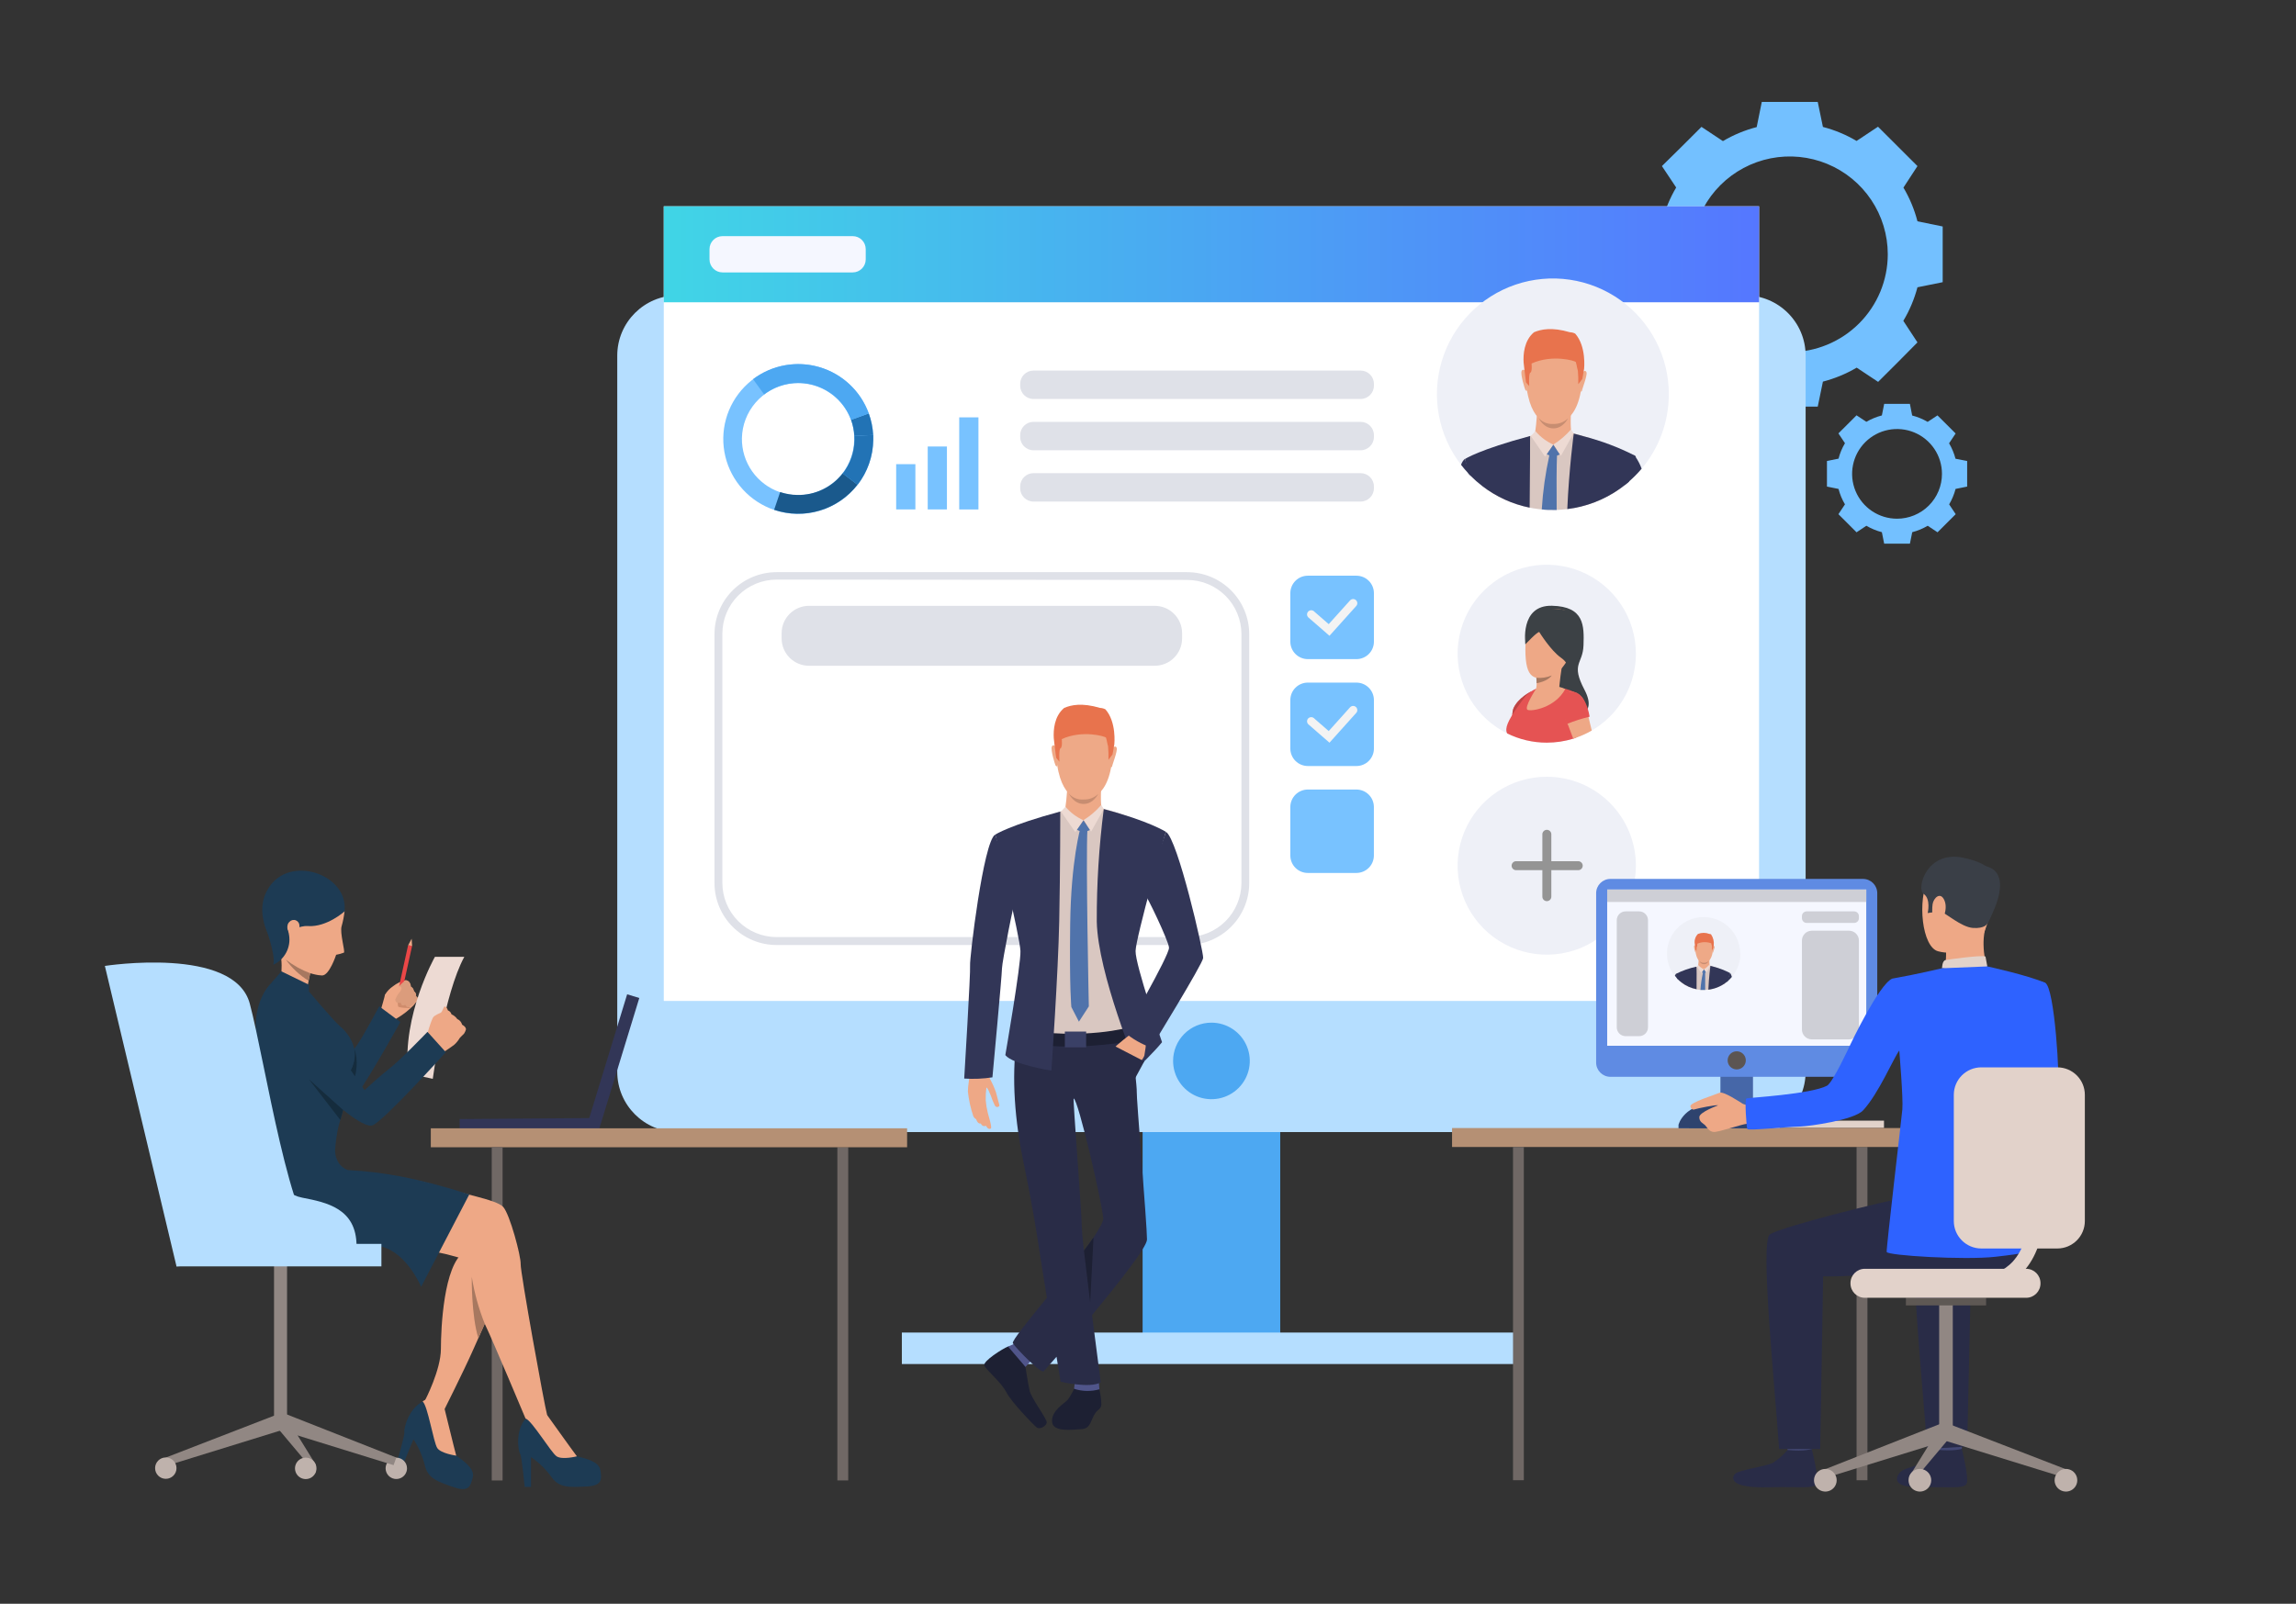 <svg xmlns="http://www.w3.org/2000/svg" width="385" height="269" viewBox="0 0 385 269" fill="none"><rect x="0" y="0" width="385" height="269" fill="#333333" stroke="none"/><path d="M321.526 37.119C321.012 35.134 320.22 33.23 319.173 31.466L321.526 27.857L318.228 24.565L314.911 21.253L311.316 23.64C309.554 22.597 307.654 21.806 305.672 21.291L304.803 17.094H295.423L294.567 21.317C292.579 21.831 290.672 22.622 288.904 23.666L285.308 21.279L281.992 24.59L278.675 27.857L281.066 31.447C280.024 33.213 279.234 35.116 278.719 37.1L274.489 37.987V47.331L278.719 48.186C279.237 50.161 280.027 52.056 281.066 53.815L278.675 57.404L281.992 60.715L285.308 64.027L288.904 61.64C290.674 62.679 292.58 63.467 294.567 63.982L295.423 68.205H304.803L305.672 64.008C307.659 63.494 309.565 62.705 311.335 61.665L314.93 64.052L318.247 60.741L321.526 57.43L319.154 53.815C320.204 52.058 321.002 50.164 321.526 48.186L325.756 47.331V37.987L321.526 37.119ZM300.11 59.063C296.859 59.063 293.681 58.101 290.978 56.297C288.274 54.494 286.167 51.931 284.923 48.933C283.679 45.934 283.354 42.635 283.988 39.451C284.622 36.268 286.188 33.344 288.487 31.049C290.785 28.754 293.714 27.191 296.903 26.558C300.092 25.925 303.397 26.25 306.4 27.492C309.404 28.734 311.971 30.837 313.777 33.536C315.584 36.234 316.548 39.407 316.548 42.653C316.546 47.005 314.814 51.178 311.731 54.255C308.649 57.332 304.469 59.061 300.11 59.063Z" fill="#73C0FF"></path><path d="M327.906 76.942C327.667 76.034 327.304 75.162 326.828 74.353L327.925 72.707L326.403 71.187L324.881 69.674L323.232 70.763C322.422 70.286 321.549 69.925 320.638 69.693L320.258 67.743H315.945L315.558 69.68C314.646 69.914 313.771 70.274 312.958 70.75L311.309 69.661L309.794 71.174L308.272 72.694L309.369 74.34C308.887 75.147 308.524 76.019 308.291 76.929L306.35 77.322V81.614L308.291 82.007C308.524 82.917 308.887 83.789 309.369 84.596L308.272 86.243L309.794 87.762L311.309 89.281L312.958 88.186C313.772 88.662 314.646 89.024 315.558 89.262L315.945 91.193H320.258L320.651 89.262C321.561 89.025 322.434 88.663 323.244 88.186L324.893 89.281L326.415 87.762L327.937 86.243L326.84 84.596C327.317 83.787 327.679 82.915 327.918 82.007L329.859 81.614V77.322L327.906 76.942ZM318.095 87.002C316.605 87.001 315.149 86.559 313.911 85.731C312.673 84.904 311.708 83.729 311.139 82.355C310.57 80.98 310.421 79.468 310.713 78.01C311.004 76.551 311.722 75.211 312.776 74.16C313.83 73.109 315.173 72.393 316.634 72.103C318.095 71.814 319.61 71.963 320.986 72.533C322.362 73.102 323.538 74.066 324.366 75.303C325.194 76.54 325.635 77.993 325.635 79.481C325.635 80.469 325.44 81.448 325.061 82.361C324.682 83.273 324.127 84.103 323.426 84.802C322.726 85.5 321.895 86.054 320.98 86.431C320.065 86.809 319.085 87.003 318.095 87.002Z" fill="#73C0FF"></path><path d="M191.596 226.148H214.674V156.17H191.596V226.148Z" fill="#4DA8F2"></path><path d="M113.637 189.877L292.639 189.877C298.236 189.877 302.773 185.347 302.773 179.76V59.652C302.773 54.064 298.236 49.535 292.639 49.535L113.637 49.535C108.04 49.535 103.503 54.064 103.503 59.652L103.503 179.76C103.503 185.347 108.04 189.877 113.637 189.877Z" fill="#B5DEFF"></path><path d="M111.304 167.889L294.966 167.889V34.606L111.304 34.606L111.304 167.889Z" fill="white"></path><path d="M111.304 50.7L294.966 50.7V34.6L111.304 34.6V50.7Z" fill="url(#paint0_linear_850_1837)"></path><path d="M196.708 177.949C196.708 179.219 197.085 180.46 197.792 181.516C198.499 182.572 199.503 183.395 200.679 183.881C201.854 184.366 203.147 184.493 204.395 184.245C205.642 183.997 206.788 183.384 207.687 182.486C208.586 181.588 209.198 180.443 209.446 179.197C209.693 177.952 209.565 176.661 209.077 175.488C208.59 174.315 207.764 173.313 206.706 172.608C205.648 171.903 204.404 171.528 203.132 171.529C202.288 171.529 201.452 171.695 200.672 172.018C199.892 172.341 199.183 172.814 198.587 173.41C197.99 174.006 197.517 174.714 197.195 175.493C196.872 176.271 196.707 177.106 196.708 177.949Z" fill="#4DA8F2"></path><path d="M173.3 66.92H228.15C229.383 66.92 230.382 65.922 230.382 64.691V64.381C230.382 63.15 229.383 62.153 228.15 62.153L173.3 62.153C172.068 62.153 171.068 63.15 171.068 64.381V64.691C171.068 65.922 172.068 66.92 173.3 66.92Z" fill="#DFE1E8"></path><path d="M173.3 75.524H228.15C229.383 75.524 230.382 74.526 230.382 73.295V72.985C230.382 71.754 229.383 70.757 228.15 70.757H173.3C172.068 70.757 171.068 71.754 171.068 72.985V73.295C171.068 74.526 172.068 75.524 173.3 75.524Z" fill="#DFE1E8"></path><path d="M173.3 84.128H228.15C229.383 84.128 230.382 83.13 230.382 81.899V81.589C230.382 80.358 229.383 79.361 228.15 79.361H173.3C172.068 79.361 171.068 80.358 171.068 81.589V81.899C171.068 83.13 172.068 84.128 173.3 84.128Z" fill="#DFE1E8"></path><path d="M199.061 158.506H130.215C127.461 158.503 124.821 157.411 122.871 155.471C120.921 153.53 119.82 150.897 119.808 148.148V106.363C119.811 103.608 120.909 100.967 122.86 99.018C124.81 97.069 127.455 95.972 130.215 95.967H199.061C201.821 95.971 204.468 97.067 206.42 99.016C208.372 100.965 209.47 103.607 209.474 106.363V148.148C209.462 150.898 208.36 153.532 206.409 155.473C204.457 157.414 201.815 158.504 199.061 158.506ZM130.215 97.215C127.803 97.221 125.493 98.182 123.79 99.886C122.086 101.59 121.129 103.899 121.127 106.306V148.091C121.131 150.5 122.09 152.809 123.796 154.512C125.502 156.215 127.815 157.173 130.228 157.177H199.061C201.464 157.175 203.77 156.225 205.476 154.534C207.182 152.843 208.149 150.548 208.167 148.148V106.363C208.166 103.952 207.206 101.641 205.498 99.936C203.791 98.232 201.475 97.273 199.061 97.272L130.215 97.215Z" fill="#DFE1E8"></path><path d="M135.662 111.668L193.62 111.668C196.159 111.668 198.217 109.613 198.217 107.078V106.205C198.217 103.67 196.159 101.615 193.62 101.615H135.662C133.123 101.615 131.065 103.67 131.065 106.205V107.078C131.065 109.613 133.123 111.668 135.662 111.668Z" fill="#DFE1E8"></path><path d="M255.045 223.508H151.225V228.788H255.045V223.508Z" fill="#B5DEFF"></path><path d="M274.311 109.649C274.314 112.784 273.326 115.84 271.488 118.383C269.651 120.925 267.057 122.825 264.076 123.811L263.803 123.9C262.365 124.342 260.869 124.566 259.364 124.565C256.407 124.565 253.517 123.69 251.059 122.05C248.601 120.41 246.685 118.079 245.554 115.352C244.423 112.624 244.127 109.624 244.704 106.729C245.281 103.834 246.706 101.175 248.797 99.088C250.888 97.002 253.552 95.581 256.452 95.006C259.352 94.431 262.357 94.727 265.088 95.858C267.82 96.988 270.154 98.902 271.795 101.357C273.437 103.811 274.313 106.697 274.311 109.649Z" fill="#EEF0F7"></path><path d="M255.793 108.072C255.793 108.072 254.772 101.482 260.233 101.602C265.693 101.722 265.629 104.983 265.528 108.218C265.427 111.453 263.334 111.213 265.699 115.714C268.065 120.215 263.651 120.215 263.651 120.215L260.233 115.518L255.793 108.072Z" fill="#3C4145"></path><path d="M259.643 102.235C259.643 102.235 255.939 102.817 255.793 108.072C255.648 113.327 256.795 114.448 260.036 113.352C263.277 112.257 264.298 106.762 264.374 105.907C264.45 105.052 264.64 101.602 259.643 102.235Z" fill="#EEA886"></path><path d="M266.15 120.513C266.161 121.204 265.971 121.884 265.603 122.469C265.235 123.055 264.704 123.521 264.076 123.812L263.803 123.9C262.365 124.342 260.869 124.566 259.364 124.565C257.06 124.569 254.787 124.038 252.724 123.014C252.274 122.121 252.927 120.849 254.253 118.892C255.159 117.55 256.054 116.176 257.582 115.511C259.833 115.151 262.218 115.132 263.924 116.075C265.236 116.835 266.131 118.202 266.15 120.513Z" fill="#E55353"></path><path d="M254.975 118.81L253.276 121.488C253.276 121.488 253.39 121.07 253.58 119.892C253.618 119.671 253.656 119.424 253.701 119.139C253.701 119.057 253.732 118.974 253.752 118.892C254.481 117.214 256.757 115.967 256.84 115.929L254.975 118.81Z" fill="#E55353"></path><path d="M266.911 122.533C266.012 123.051 265.062 123.476 264.076 123.799L263.803 123.888C263.429 122.913 263.099 122.071 263.03 121.849C263.03 121.792 262.96 121.672 262.89 121.513C262.362 120.346 262.032 119.098 261.914 117.822C261.914 116.993 262.186 116.303 263.03 116.113C263.322 116.038 263.626 116.025 263.924 116.075C264.347 116.195 264.733 116.419 265.046 116.726C265.36 117.034 265.591 117.415 265.719 117.835V117.873C265.872 118.259 265.984 118.66 266.055 119.07C266.055 119.07 266.055 119.127 266.099 119.234C266.15 119.443 266.251 119.836 266.384 120.355L266.911 122.533Z" fill="#EEA886"></path><path d="M262.123 110.985C261.799 111.618 261.457 115.347 261.457 115.347C261.457 115.347 256.929 117.056 257.392 116.087C257.586 115.614 257.681 115.105 257.671 114.593C257.669 114.289 257.652 113.984 257.62 113.682V113.523C257.62 113.523 262.44 110.383 262.123 110.985Z" fill="#EEA886"></path><path d="M258.108 106.008C258.108 106.008 260.011 109.098 261.742 110.313C263.473 111.529 262.592 112.504 262.592 112.504C262.592 112.504 267.107 103.007 262.814 102.374C258.52 101.741 255.895 101.671 255.768 108.072C255.793 108.072 257.747 105.958 258.108 106.008Z" fill="#3C4145"></path><path d="M260.201 113.289C259.51 114.315 257.664 114.593 257.664 114.593C257.663 114.289 257.646 113.984 257.614 113.682C258.496 113.773 259.386 113.638 260.201 113.289Z" fill="#A77860"></path><path d="M253.764 118.873C253.655 119.202 253.593 119.546 253.58 119.892L254.252 118.892C254.252 118.892 255.438 117.183 255.85 116.74C256.154 116.428 256.489 116.15 256.852 115.91C256.852 115.91 254.474 117.031 253.764 118.873Z" fill="#BD4444"></path><path d="M262.776 121.418C263.998 120.92 265.258 120.518 266.543 120.215C266.543 120.215 265.959 115.549 263.105 116.043C260.252 116.537 262.776 121.418 262.776 121.418Z" fill="#E55353"></path><path d="M257.582 115.511C257.582 115.511 255.445 118.785 256.168 119.07C256.891 119.354 260.804 118.69 262.465 115.575C261.704 115.213 260.873 115.021 260.031 115.01C259.188 114.999 258.352 115.17 257.582 115.511Z" fill="#EEA886"></path><path d="M100.357 187.524L77.071 187.698L77.087 189.826L100.373 189.651L100.357 187.524Z" fill="#323657"></path><path d="M105.162 166.772L98.354 189.004L100.392 189.626L107.2 167.394L105.162 166.772Z" fill="#323657"></path><path d="M142.232 192.422H140.412V248.313H142.232V192.422Z" fill="#706865"></path><path d="M72.239 192.428H152.106V189.25H72.239V192.428Z" fill="#B59074"></path><path d="M82.455 248.319H84.275V192.428H82.455V248.319Z" fill="#706865"></path><path d="M48.134 211.618H45.952V239.146H48.134V211.618Z" fill="#918783"></path><path d="M74.465 235.898C74.501 236.789 74.642 237.673 74.883 238.532C75.169 239.57 75.752 243.596 76.5 244.154C77.249 244.711 79.671 246.211 79.284 247.743C78.897 249.275 78.65 250.345 76.044 249.434C73.437 248.522 71.725 248.009 71.23 245.743C70.842 244.202 70.199 242.736 69.328 241.406L67.425 246.053L66.442 245.654C66.442 245.654 67.933 240.634 67.806 240.19C67.679 239.747 68.491 235.759 71.611 234.765C74.731 233.771 74.465 235.898 74.465 235.898Z" fill="#1D3B54"></path><path d="M91.765 237.367C92.133 238.178 92.593 238.945 93.134 239.652C93.769 240.507 95.836 244.021 96.737 244.268C97.637 244.515 100.421 245.002 100.668 246.559C100.916 248.117 101.036 249.212 98.29 249.332C95.544 249.453 93.75 249.624 92.443 247.699C91.503 246.416 90.354 245.299 89.044 244.394V249.402H87.979C87.979 249.402 87.49 244.185 87.205 243.818C86.919 243.451 86.178 239.45 88.714 237.367C91.251 235.284 91.765 237.367 91.765 237.367Z" fill="#1D3B54"></path><path d="M63.887 169.282C63.887 169.282 64.521 167.123 64.553 166.844C64.892 166.274 65.356 165.787 65.91 165.42C66.525 164.931 67.242 164.587 68.009 164.413C68.125 164.427 68.237 164.465 68.338 164.525C68.438 164.585 68.525 164.665 68.592 164.761C68.747 164.979 68.845 165.231 68.878 165.496C69.018 165.57 69.138 165.679 69.225 165.812C69.313 165.945 69.365 166.097 69.379 166.255C69.516 166.344 69.625 166.471 69.69 166.621C69.755 166.771 69.775 166.937 69.746 167.097C69.864 167.166 69.958 167.267 70.018 167.389C70.077 167.51 70.1 167.647 70.083 167.781C69.814 168.035 69.57 168.312 69.353 168.611C68.518 169.47 67.568 170.212 66.531 170.814C66.531 170.814 64.762 172.118 63.887 169.282Z" fill="#EEA886"></path><path d="M66.538 167.572C66.658 167.961 66.728 168.363 66.747 168.769C66.69 169.066 68.821 169.104 68.821 169.104C68.821 169.104 67.654 167.281 66.538 167.572Z" fill="#CF8C6C"></path><path d="M42.521 172.992C43.384 171.599 44.532 170.972 48.178 173.492C51.825 176.012 50.975 175.518 51.844 176.316C52.713 177.113 56.549 179.114 56.549 179.114C57.745 177.93 58.851 176.661 59.86 175.315C61.065 173.536 63.589 168.788 63.589 168.788L67.127 171.422C67.127 171.422 60.246 183.862 58.82 184.787C57.393 185.711 53.055 184.153 50.804 183.216C48.552 182.279 46.168 181.045 45.141 180.792C44.113 180.538 40.276 176.638 42.521 172.992Z" fill="#1D3B54"></path><path d="M68.438 158.514L66.725 166.312L67.387 166.457L69.101 158.659L68.438 158.514Z" fill="#EB4747"></path><path d="M67.818 164.559C67.818 164.559 66.03 166.084 66.246 166.401C66.293 166.488 66.361 166.561 66.444 166.614C66.527 166.667 66.623 166.699 66.721 166.705L66.271 167.667C66.271 167.667 66.334 168.471 67.197 168.167C67.197 168.167 67.197 168.927 67.971 168.535C67.971 168.535 68.18 169.041 68.605 168.921C69.15 168.604 69.655 168.221 70.108 167.781C70.108 167.781 70.247 167.458 69.772 167.097C69.803 166.936 69.784 166.77 69.719 166.619C69.653 166.469 69.543 166.342 69.404 166.255C69.397 166.095 69.347 165.94 69.258 165.807C69.17 165.673 69.047 165.565 68.903 165.496C68.903 165.496 68.903 164.476 68.034 164.413C67.959 164.457 67.887 164.506 67.818 164.559Z" fill="#DB9C7C"></path><path d="M64.578 166.863C65.202 166.295 65.912 165.829 66.683 165.483C66.892 165.413 67.102 165.382 67.248 165.553C67.393 165.724 67.324 166.129 66.835 166.623C66.471 167.032 66.166 167.49 65.928 167.984C65.928 167.984 65.269 168.338 64.578 166.863Z" fill="#EEA886"></path><path d="M59.53 180.551C59.53 180.551 60.253 177.949 59.403 175.936C59.576 177.156 59.37 178.4 58.813 179.5C58.147 180.576 59.53 180.551 59.53 180.551Z" fill="#152C3D"></path><path d="M72.568 180.95C72.568 180.95 74.471 166.699 77.857 160.488H72.93C72.93 160.488 67.4 170.219 68.433 180.051L72.568 180.95Z" fill="#EDDAD3"></path><path d="M73.754 170.307C73.754 170.307 74.319 169.256 74.452 168.915C74.585 168.573 75.143 169.168 75.086 169.611C75.029 170.054 73.754 170.307 73.754 170.307Z" fill="#EEA886"></path><path d="M78.136 172.662C78.066 172.914 77.957 173.153 77.813 173.372C77.813 173.372 77.464 173.701 77.236 173.948C77.172 174.007 77.115 174.073 77.064 174.144C76.822 174.557 76.516 174.928 76.158 175.246C75.669 175.638 73.786 176.86 73.786 176.86L72.454 175.448L71.389 174.34C71.389 174.34 72.289 170.966 72.708 170.542L72.828 170.428C73.156 170.211 73.504 170.029 73.868 169.883C73.951 169.826 74.8 169.351 75.073 169.459C75.227 169.509 75.365 169.597 75.475 169.714C75.586 169.831 75.666 169.974 75.707 170.13C76.098 170.299 76.434 170.573 76.678 170.921C76.877 171.007 77.053 171.138 77.194 171.302C77.335 171.467 77.436 171.661 77.489 171.871C77.489 171.871 78.155 172.207 78.136 172.662Z" fill="#EEA886"></path><path d="M86.882 209.465L81.282 222.032C80.895 222.912 80.528 223.729 80.21 224.445L79.31 226.464C77.832 229.82 74.198 237.056 74.198 237.056C74.198 237.056 71.459 237.157 71.294 234.834C71.294 234.834 73.932 229.769 73.932 226.249C73.932 222.729 74.408 212.276 77.794 210.016C81.91 207.268 84.593 206.749 86.882 209.465Z" fill="#EEA886"></path><path d="M56.702 195.531C57.062 195.897 57.493 196.186 57.97 196.379C58.553 196.537 68.294 197.278 72.797 198.759C77.299 200.241 83.286 201.191 84.396 202.457C85.506 203.723 87.364 210.687 87.307 212.029C87.25 213.372 91.264 235.626 91.746 237.354C92.012 238.272 88.118 237.917 88.118 237.917C88.118 237.917 82.595 224.755 81.415 222.324C79.24 217.86 79.132 212.384 78.34 211.561C77.547 210.738 68.7 208.807 63.62 208.807C58.541 208.807 47.132 209.231 45.927 208.547C44.722 207.864 37.087 202.849 40.264 196.119C43.441 189.389 56.702 195.531 56.702 195.531Z" fill="#EEA886"></path><path d="M78.688 200.342L70.621 215.834C70.621 215.834 68.192 210.086 63.956 209.098C59.72 208.11 42.8 208.636 42.8 208.636C42.8 208.636 35.038 198.835 41.684 193.688C48.33 188.541 56.092 194.499 56.092 194.499C56.092 194.499 57.709 196.265 58.477 196.265C64.115 196.556 70.133 197.601 78.688 200.342Z" fill="#1D3B54"></path><path d="M96.737 244.268C96.737 244.268 94.282 244.901 93.337 244.268C92.392 243.634 89.196 238.259 88.137 237.936C88.137 237.936 89.165 235.86 91.765 237.373C91.765 237.367 96.039 243.369 96.737 244.268Z" fill="#EEA886"></path><path d="M76.5 244.154C76.5 244.154 73.963 243.812 73.329 242.887C72.695 241.963 71.731 235.765 70.869 235.068C70.869 235.068 72.6 233.524 74.445 235.891C74.464 235.898 76.189 243.065 76.5 244.154Z" fill="#EEA886"></path><path d="M50.88 146.882C52.586 146.789 54.26 147.364 55.548 148.485C56.835 149.606 57.634 151.184 57.773 152.884C57.677 153.719 57.514 154.544 57.285 155.353C56.949 156.442 57.919 159.639 57.665 159.785C57.245 159.947 56.809 160.068 56.365 160.146C56.365 160.146 55.23 163.641 54 163.615C52.77 163.59 48.121 162.621 45.927 158.272C43.733 153.922 43.054 147.249 50.88 146.882Z" fill="#EEA886"></path><path d="M52.345 162.02C52.345 162.02 52.193 162.507 52.021 163.235C51.933 163.609 51.837 164.039 51.755 164.502C51.476 165.74 51.476 167.024 51.755 168.262C51.755 168.262 49.035 169.199 46.885 165.369C46.885 165.369 47.81 161.235 46.612 158.728C45.413 156.221 52.345 162.02 52.345 162.02Z" fill="#EEA886"></path><path d="M57.773 152.871C57.773 152.871 54.805 155.537 51.66 155.328C48.514 155.119 46.396 159.095 46.396 159.095C46.396 159.095 41.64 153.144 45.47 148.332C49.3 143.52 58.452 146.882 57.773 152.871Z" fill="#1D3B54"></path><path d="M50.214 155.303C50.222 155.104 50.169 154.909 50.062 154.742C49.955 154.575 49.799 154.445 49.615 154.37C49.431 154.295 49.228 154.279 49.035 154.324C48.841 154.368 48.666 154.471 48.533 154.619C47.544 155.442 48.876 158.31 49.681 158.031C50.487 157.753 50.227 155.929 50.214 155.303Z" fill="#EEA886"></path><path d="M52.002 163.235C51.913 163.609 51.818 164.039 51.736 164.501C50.248 163.578 48.956 162.374 47.931 160.956C49.162 161.92 50.536 162.689 52.002 163.235Z" fill="#A77860"></path><path d="M59.391 177.905C58.82 180.551 57.31 180.69 57.406 182.647C57.501 184.603 58.078 184.768 57.063 187.851C56.875 188.452 56.721 189.063 56.6 189.681L56.562 189.908C56.492 190.263 56.442 190.624 56.391 190.972C56.302 191.605 56.232 192.27 56.188 192.871C56.166 193.865 56.524 194.83 57.19 195.568C57.19 195.568 47.278 201.494 40.473 200.665C40.473 200.665 42.236 193.27 43.206 190.732C44.177 188.193 43.885 176.455 43.168 173.941C42.116 170.225 44.221 164.654 47.1 163.926L51.539 165.989C51.539 165.989 56.036 171.346 57.044 172.156C58.052 172.966 59.968 175.214 59.391 177.905Z" fill="#1D3B54"></path><path d="M44.64 167.047C45.908 166.002 47.728 164.21 50.385 167.756C53.042 171.301 54.977 173.587 55.554 174.619C56.131 175.651 61.128 182.849 61.128 182.849C61.128 182.849 63.785 180.386 65.301 179.228C67.013 177.93 71.681 173.074 71.681 173.074L74.763 176.486C74.763 176.486 64.052 188.351 62.409 188.769C60.767 189.187 56.124 185.027 54.292 183.413C52.459 181.798 47.309 175.923 46.415 175.372C45.521 174.821 41.355 169.782 44.64 167.047Z" fill="#1D3B54"></path><path d="M81.282 222.033C80.895 222.913 80.527 223.729 80.21 224.445C79.012 220.595 79.107 214.157 79.107 214.157C79.538 216.854 80.268 219.496 81.282 222.033Z" fill="#A77860"></path><path d="M63.956 208.636H29.597V212.409H63.956V208.636Z" fill="#B5DEFF"></path><path d="M47.474 196.6C47.474 196.6 46.612 200.095 50.69 200.887C54.767 201.678 59.784 202.697 59.784 208.978H45.661L47.474 196.6Z" fill="#B5DEFF"></path><path d="M68.446 158.531L69.03 157.455L69.106 158.671L68.446 158.531Z" fill="#EEA886"></path><path d="M29.597 212.409L17.585 162.014C17.585 162.014 39.3 158.626 41.887 168.345C44.474 178.063 48.73 207.028 53.904 208.801C59.079 210.573 29.597 212.409 29.597 212.409Z" fill="#B5DEFF"></path><path d="M57.526 186.167C57.526 186.167 57.31 187.091 57.069 187.857L51.787 181.013L57.526 186.167Z" fill="#152C3D"></path><path d="M44.284 154.815C44.284 154.815 46.371 160.323 45.806 161.83C46.74 161.405 47.507 160.685 47.988 159.78C48.47 158.876 48.639 157.838 48.47 156.828C47.874 153.213 44.284 154.815 44.284 154.815Z" fill="#1D3B54"></path><path d="M51.818 166.268V165.179L47.183 162.925L45.578 164.774L51.818 166.268Z" fill="#1D3B54"></path><path d="M68.25 246.281C68.25 246.635 68.144 246.981 67.947 247.276C67.75 247.571 67.47 247.8 67.142 247.936C66.814 248.072 66.453 248.107 66.105 248.038C65.757 247.969 65.437 247.798 65.186 247.548C64.935 247.297 64.764 246.978 64.695 246.63C64.625 246.283 64.661 245.922 64.797 245.595C64.933 245.268 65.163 244.988 65.458 244.791C65.753 244.594 66.1 244.489 66.455 244.489C66.931 244.489 67.387 244.678 67.724 245.014C68.061 245.35 68.25 245.806 68.25 246.281Z" fill="#BFB2AC"></path><path d="M27.802 244.476L28.259 245.749L47.474 239.804L46.555 237.221L27.802 244.476Z" fill="#918783"></path><path d="M66.455 244.476L65.998 245.749L46.783 239.804L47.626 237.056L66.455 244.476Z" fill="#918783"></path><path d="M52.915 245.616V247.104L46.783 239.804L47.626 237.056L52.915 245.616Z" fill="#918783"></path><path d="M53.067 246.281C53.069 246.637 52.964 246.985 52.767 247.281C52.57 247.578 52.289 247.809 51.96 247.946C51.631 248.083 51.269 248.12 50.919 248.051C50.569 247.983 50.248 247.812 49.995 247.561C49.743 247.309 49.57 246.989 49.5 246.64C49.43 246.291 49.466 245.929 49.602 245.6C49.738 245.272 49.969 244.99 50.265 244.792C50.561 244.595 50.91 244.489 51.266 244.489C51.503 244.488 51.737 244.534 51.955 244.624C52.174 244.713 52.372 244.845 52.539 245.012C52.707 245.178 52.84 245.376 52.93 245.594C53.021 245.811 53.067 246.045 53.067 246.281Z" fill="#BFB2AC"></path><path d="M27.802 248.041C28.793 248.041 29.597 247.239 29.597 246.249C29.597 245.259 28.793 244.457 27.802 244.457C26.811 244.457 26.007 245.259 26.007 246.249C26.007 247.239 26.811 248.041 27.802 248.041Z" fill="#BFB2AC"></path><path d="M279.829 66.122C279.835 70.692 278.222 75.117 275.276 78.614C274.607 79.4 273.88 80.134 273.1 80.811C272.878 81.001 272.65 81.19 272.415 81.374C272.181 81.558 271.889 81.779 271.616 81.969C269 83.824 265.962 84.999 262.776 85.388C262.199 85.458 261.615 85.508 261.026 85.527H260.392C259.757 85.527 259.123 85.527 258.527 85.439C254.899 85.1 251.443 83.741 248.558 81.52C247.863 80.99 247.206 80.412 246.592 79.791L246.237 79.424C245.806 78.968 245.393 78.487 245.006 77.987C243.115 75.544 241.835 72.686 241.272 69.65C240.71 66.614 240.88 63.487 241.77 60.531C242.661 57.574 244.244 54.871 246.39 52.648C248.536 50.425 251.182 48.745 254.109 47.747C257.036 46.75 260.159 46.463 263.219 46.912C266.279 47.361 269.187 48.533 271.703 50.329C274.218 52.125 276.268 54.494 277.683 57.24C279.097 59.986 279.835 63.029 279.835 66.116L279.829 66.122Z" fill="#EEF0F7"></path><path d="M273.05 76.834L271.616 81.969C269 83.824 265.962 84.999 262.776 85.388C262.199 85.457 261.615 85.508 261.026 85.527H260.391C259.757 85.527 259.123 85.527 258.527 85.438C254.899 85.1 251.443 83.741 248.558 81.519C248.279 79.816 247.987 77.942 247.727 76.182C249.154 75.65 253.701 74.106 256.574 73.137L256.694 73.099L256.878 73.036L257.366 72.871L257.817 72.719L258.965 72.333H259.028H259.06L262.922 72.618L263.556 72.669H263.753H263.841C264.076 72.725 264.755 72.903 265.649 73.175C267.944 73.903 271.654 75.226 273.05 76.834Z" fill="#D9C7C1"></path><path d="M261.4 56.48C261.4 56.48 266.029 57.265 265.243 64.495C264.456 71.725 260.372 71.099 260.093 71.086C259.814 71.073 255.984 71.174 255.781 62.324C255.781 62.324 255.724 55.783 261.4 56.48Z" fill="#EEA987"></path><path d="M263.423 69.009C263.423 69.009 263.264 71.985 263.549 72.631C263.835 73.276 259.833 75.334 257.347 72.998C257.347 72.998 257.848 69.744 257.69 68.566C257.531 67.388 263.423 69.009 263.423 69.009Z" fill="#EEA987"></path><path d="M265.338 62.45C265.338 62.45 265.852 61.918 266.029 62.45C266.207 62.982 265.211 65.439 265.275 65.546C265.275 65.546 265.18 65.761 265.059 65.641C265.088 64.573 265.181 63.507 265.338 62.45Z" fill="#EEA987"></path><path d="M255.838 62.26C255.838 62.26 255.343 61.703 255.14 62.26C254.938 62.818 255.68 65.242 255.775 65.388C255.775 65.388 255.933 65.641 256.06 65.527C256.051 64.435 255.977 63.344 255.838 62.26Z" fill="#EEA987"></path><path d="M265.629 61.836C265.471 62.83 265.325 63.564 265.325 63.564L264.647 64.445C264.675 63.695 264.654 62.944 264.583 62.197C264.545 62.077 264.501 61.874 264.45 61.652C264.396 61.343 264.327 61.036 264.241 60.734C264.158 60.513 260.271 59.386 256.814 60.975C256.814 60.975 256.846 61.273 256.846 61.608C256.846 61.944 256.802 62.425 256.624 62.495C256.288 62.615 256.428 64.767 256.428 64.767L255.889 64.134C255.889 64.134 255.736 63.007 255.584 61.716C255.552 61.412 255.514 61.083 255.483 60.791C255.407 59.525 255.533 57.132 257.227 55.727C258.375 55.239 260.201 54.828 263.245 55.727C263.557 55.736 263.863 55.816 264.139 55.961C266.029 58.101 265.629 61.836 265.629 61.836Z" fill="#E8734D"></path><path d="M258.007 70.117C258.312 70.461 258.693 70.73 259.12 70.901C259.547 71.073 260.009 71.142 260.467 71.105C260.919 71.124 261.37 71.051 261.793 70.891C262.216 70.731 262.602 70.487 262.928 70.174C262.928 70.174 262.116 71.871 260.455 71.852C258.793 71.833 258.007 70.117 258.007 70.117Z" fill="#C78D71"></path><path d="M256.872 73.042C257.262 73.674 257.786 74.212 258.407 74.619C259.028 75.026 259.732 75.292 260.467 75.397C261.964 75.53 263.258 73.637 263.86 72.713C262.732 72.301 261.533 72.118 260.333 72.175C259.133 72.232 257.956 72.526 256.872 73.042Z" fill="#EEA987"></path><path d="M263.429 72.029C262.576 73.018 261.577 73.872 260.467 74.562L261.736 76.461L263.873 72.662L263.429 72.029Z" fill="#EDDAD3"></path><path d="M257.474 72.32C258.301 73.292 259.335 74.069 260.499 74.593L259.091 76.606L256.688 73.131L257.474 72.32Z" fill="#EDDAD3"></path><path d="M260.468 74.593L261.546 76.227C261.208 76.404 260.831 76.494 260.449 76.486C260.068 76.478 259.694 76.374 259.364 76.182L260.468 74.593Z" fill="#5073AB"></path><path d="M274.292 76.531V76.638C274.178 77.056 273.722 78.671 273.132 80.81C272.91 81 272.682 81.19 272.447 81.374C272.212 81.558 271.921 81.779 271.648 81.969C269.032 83.824 265.993 84.999 262.808 85.388C263.093 78.671 263.892 72.726 263.892 72.726L265.687 73.213C268.548 73.956 271.322 75 273.963 76.328C274.191 76.461 274.292 76.531 274.292 76.531Z" fill="#323657"></path><path d="M256.498 85.147C253.607 84.561 250.889 83.323 248.551 81.526C247.857 80.996 247.2 80.418 246.586 79.798L246.23 79.43C245.894 77.993 245.666 77.05 245.653 76.987C245.653 76.987 248.057 75.404 256.567 73.137C256.567 73.34 256.574 78.791 256.498 85.147Z" fill="#323657"></path><path d="M261.083 76.404C261.006 78.17 260.994 81.608 261.025 85.527H260.391C259.757 85.527 259.123 85.527 258.527 85.439C258.714 82.394 259.138 79.37 259.795 76.391C259.89 75.999 259.947 75.802 259.947 75.802L261.089 75.992C261.095 76.125 261.089 76.258 261.083 76.404Z" fill="#5073AB"></path><path d="M275.275 78.614C274.607 79.4 273.88 80.134 273.1 80.811C272.878 81 272.65 81.19 272.415 81.374L273.95 76.309C274.064 76.39 274.163 76.491 274.241 76.607C274.667 77.231 275.015 77.905 275.275 78.614Z" fill="#323657"></path><path d="M246.585 79.772L246.23 79.405C245.799 78.949 245.387 78.468 245 77.968C245.113 77.58 245.333 77.231 245.634 76.961L246.585 79.772Z" fill="#323657"></path><path d="M142.98 39.607H121.159C119.95 39.607 118.971 40.585 118.971 41.792V43.507C118.971 44.714 119.95 45.692 121.159 45.692H142.98C144.189 45.692 145.168 44.714 145.168 43.507V41.792C145.168 40.585 144.189 39.607 142.98 39.607Z" fill="#F5F7FF"></path><path d="M129.809 85.533C131.689 86.169 133.693 86.351 135.658 86.065C137.622 85.78 139.491 85.034 141.111 83.889C142.731 82.744 144.058 81.233 144.981 79.479C145.904 77.725 146.399 75.777 146.424 73.796C146.424 73.511 146.424 73.232 146.424 72.954C146.36 71.721 146.112 70.504 145.689 69.345C144.962 67.348 143.74 65.567 142.136 64.17C140.533 62.773 138.601 61.805 136.52 61.356C134.44 60.907 132.28 60.993 130.242 61.604C128.204 62.216 126.354 63.333 124.866 64.852C123.378 66.372 122.301 68.243 121.735 70.291C121.168 72.339 121.131 74.497 121.628 76.563C122.124 78.629 123.137 80.536 124.572 82.105C126.008 83.673 127.818 84.853 129.834 85.533H129.809ZM124.406 73.504C124.449 71.31 125.257 69.2 126.692 67.538C128.127 65.876 130.098 64.766 132.265 64.4C134.433 64.033 136.66 64.434 138.563 65.532C140.466 66.63 141.925 68.357 142.689 70.415C143.001 71.285 143.185 72.195 143.234 73.118C143.234 73.327 143.234 73.536 143.234 73.751C143.219 74.988 142.96 76.21 142.472 77.347C141.984 78.484 141.276 79.513 140.39 80.377C139.503 81.241 138.454 81.922 137.303 82.381C136.153 82.84 134.923 83.067 133.684 83.052C132.695 83.036 131.716 82.867 130.779 82.551C128.898 81.907 127.269 80.686 126.124 79.062C124.98 77.439 124.378 75.496 124.406 73.511V73.504Z" fill="#78C2FF"></path><path d="M141.3 79.399L143.792 81.298C142.188 83.363 139.98 84.877 137.474 85.632C134.968 86.386 132.289 86.343 129.809 85.508L130.817 82.533C131.754 82.844 132.734 83.008 133.721 83.02C135.179 83.045 136.623 82.73 137.939 82.102C139.254 81.473 140.405 80.548 141.3 79.399Z" fill="#1A598C"></path><path d="M143.26 73.125L146.431 72.954C146.431 73.232 146.431 73.511 146.431 73.796C146.398 76.524 145.474 79.167 143.799 81.323L141.307 79.424C142.564 77.807 143.257 75.824 143.279 73.777C143.279 73.542 143.273 73.334 143.26 73.125Z" fill="#2273B5"></path><path d="M143.26 73.124C143.21 72.202 143.026 71.291 142.714 70.421L145.676 69.351C146.1 70.511 146.348 71.727 146.412 72.96L143.26 73.124Z" fill="#2273B5"></path><path d="M126.276 63.596C127.848 62.414 129.675 61.616 131.611 61.267C133.548 60.918 135.539 61.027 137.426 61.587C139.312 62.146 141.04 63.139 142.472 64.486C143.904 65.834 144.999 67.498 145.669 69.345L142.714 70.421C142.209 69.033 141.383 67.782 140.304 66.772C139.225 65.761 137.923 65.017 136.503 64.602C135.083 64.187 133.585 64.111 132.13 64.38C130.675 64.65 129.304 65.257 128.128 66.154L126.276 63.596Z" fill="#4DA8F2"></path><path d="M219.297 96.562H227.446C228.225 96.562 228.972 96.871 229.522 97.421C230.073 97.971 230.382 98.716 230.382 99.494V107.629C230.382 108.405 230.074 109.149 229.524 109.697C228.975 110.246 228.23 110.554 227.453 110.554H219.297C218.521 110.552 217.776 110.244 217.227 109.695C216.678 109.147 216.369 108.404 216.367 107.629V99.494C216.366 99.109 216.442 98.728 216.588 98.372C216.735 98.017 216.951 97.694 217.223 97.421C217.495 97.149 217.819 96.933 218.174 96.785C218.53 96.638 218.912 96.562 219.297 96.562Z" fill="#78C2FF"></path><path d="M222.931 106.641L219.386 103.558C219.256 103.435 219.179 103.266 219.17 103.087C219.162 102.908 219.223 102.733 219.34 102.598C219.458 102.463 219.623 102.378 219.801 102.361C219.98 102.344 220.158 102.396 220.299 102.507L222.804 104.685L226.38 100.709C226.504 100.571 226.677 100.488 226.862 100.478C227.047 100.468 227.229 100.532 227.367 100.655C227.505 100.779 227.588 100.952 227.598 101.136C227.608 101.321 227.544 101.502 227.42 101.64L222.931 106.641Z" fill="#F3F3F3"></path><path d="M219.297 114.492H227.446C228.225 114.492 228.972 114.801 229.522 115.351C230.073 115.9 230.382 116.646 230.382 117.423V125.559C230.382 126.335 230.074 127.078 229.524 127.627C228.975 128.176 228.23 128.484 227.453 128.484H219.297C218.521 128.482 217.776 128.173 217.227 127.625C216.678 127.077 216.369 126.334 216.367 125.559V117.423C216.366 117.039 216.442 116.658 216.588 116.302C216.735 115.946 216.951 115.623 217.223 115.351C217.495 115.079 217.819 114.863 218.174 114.715C218.53 114.568 218.912 114.492 219.297 114.492Z" fill="#78C2FF"></path><path d="M222.931 124.571L219.386 121.488C219.256 121.365 219.179 121.196 219.17 121.017C219.162 120.838 219.223 120.663 219.34 120.528C219.458 120.393 219.623 120.308 219.801 120.291C219.98 120.274 220.158 120.326 220.299 120.437L222.804 122.621L226.38 118.639C226.504 118.501 226.677 118.418 226.862 118.408C227.047 118.398 227.229 118.462 227.367 118.585C227.505 118.709 227.588 118.882 227.598 119.066C227.608 119.251 227.544 119.432 227.42 119.57L222.931 124.571Z" fill="#F3F3F3"></path><path d="M219.297 132.428H227.446C228.223 132.428 228.968 132.736 229.518 133.285C230.067 133.833 230.376 134.577 230.376 135.353V143.489C230.376 144.265 230.068 145.01 229.518 145.559C228.969 146.109 228.224 146.418 227.446 146.42H219.297C218.52 146.42 217.775 146.112 217.225 145.563C216.676 145.015 216.367 144.271 216.367 143.495V135.353C216.369 134.578 216.678 133.835 217.227 133.287C217.776 132.739 218.521 132.43 219.297 132.428Z" fill="#78C2FF"></path><path d="M171.956 229.275C171.956 229.275 172.381 232.112 172.666 233.321C172.951 234.53 175.571 238 175.52 238.588C175.469 239.177 174.366 239.855 173.808 239.399C173.25 238.943 169.552 235.125 168.734 233.498C167.916 231.871 165.322 229.75 165.056 229.028C164.79 228.307 168.144 226.198 169.007 225.863C169.869 225.527 171.956 229.275 171.956 229.275Z" fill="#1D2033"></path><path d="M165.399 178.816C165.524 179.549 165.726 180.266 166.001 180.956C166.399 181.679 166.736 182.433 167.01 183.21C167.079 183.444 167.504 185.141 167.58 185.356C167.656 185.572 167.168 185.907 166.832 185.458C166.559 184.893 166.322 184.311 166.122 183.717C165.976 183.362 165.526 182.241 165.399 182.45C165.307 183.147 165.271 183.85 165.291 184.552C165.343 185.251 165.456 185.943 165.627 186.623C165.748 187.116 166.401 189.155 166.141 189.288C165.881 189.421 165.652 189.37 165.31 188.82C165.31 188.82 164.777 189.117 164.46 188.44C164.46 188.44 163.978 188.611 163.68 187.724C163.474 187.608 163.308 187.431 163.205 187.218C162.751 185.875 162.447 184.486 162.298 183.077C162.298 181.969 162.564 181.178 162.52 180.412C162.417 179.585 162.267 178.765 162.069 177.955L165.399 178.816Z" fill="#EEA886"></path><path d="M170.041 225.413L169.032 225.856L171.956 229.275L172.926 228.205L170.041 225.413Z" fill="#50558A"></path><path d="M180.263 232.574C179.949 233.345 179.547 234.078 179.065 234.758C178.513 235.391 176.414 236.493 176.401 238.335C176.401 240.336 179.946 239.779 181.335 239.709C182.724 239.64 182.832 238.563 183.415 237.43C183.999 236.297 184.595 236.493 184.684 235.581C184.661 234.578 184.51 233.583 184.233 232.618L180.263 232.574Z" fill="#1D2033"></path><path d="M180.206 231.991L180.105 232.941C181.481 233.394 182.962 233.423 184.354 233.023L184.24 231.726L180.206 231.991Z" fill="#50558A"></path><path d="M192.332 207.895C192.332 205.426 190.531 183.913 190.613 183.096C190.664 182.558 190.093 177.398 189.687 173.891C189.687 173.859 189.687 173.827 189.687 173.802C189.573 172.814 189.472 171.96 189.402 171.39C189.37 171.124 189.351 170.921 189.332 170.788V170.624C189.332 170.624 177.702 168.338 171.671 170.497C171.423 170.592 171.182 170.687 170.948 170.795L170.91 171.092C170.846 171.535 170.719 172.466 170.554 173.726C170.523 173.935 170.497 174.156 170.466 174.391C169.61 180.874 170.155 187.927 171.658 195.144C173.136 202.222 173.947 207.515 174.1 208.541C174.296 209.889 174.886 213.606 175.545 217.67C172.343 221.615 169.616 224.964 169.838 225.299C170.339 226.122 174.829 230.763 175.076 229.94C175.076 229.94 175.888 229.028 177.163 227.566C177.562 230.054 177.841 231.751 177.841 231.751C177.841 231.751 182.762 232.928 184.576 231.858C184.576 231.858 183.866 226.458 183.117 220.589C187.588 215.163 192.332 209.187 192.332 207.895ZM181.418 206.11C181.354 202.805 179.877 184.255 180.035 184.255C180.758 184.255 184.849 201.918 185.001 204.407C185.001 204.913 184.367 206.053 183.365 207.572C182.902 208.243 182.356 208.99 181.76 209.788C181.557 207.952 181.424 206.616 181.418 206.11Z" fill="#292C47"></path><path d="M194.273 139.829L191.146 151.029C191.038 151.396 190.912 151.839 190.772 152.365C190.048 155.121 189.593 157.941 189.415 160.785C189.282 163.09 189.713 172.359 189.713 172.359C189.713 172.359 184.976 174.119 177.898 173.675C177.898 173.675 170.288 173.498 170.922 168.832C172.565 156.493 170.922 151.409 170.739 150.168C170.739 150.168 169.705 144.172 168.969 139.152C171.113 138.354 180.264 135.283 180.264 135.283L185.007 135.638C185.007 135.638 192.193 137.442 194.273 139.829Z" fill="#D9C7C1"></path><path d="M182.642 119.481C182.642 119.481 187.278 120.26 186.491 127.496C185.705 134.733 181.621 134.093 181.342 134.08C181.063 134.068 177.232 134.169 177.029 125.325C177.004 125.356 176.934 118.784 182.642 119.481Z" fill="#EEA987"></path><path d="M184.646 131.985C184.646 131.985 184.487 134.96 184.773 135.613C185.058 136.265 181.05 138.31 178.57 135.973C178.57 135.973 179.071 132.719 178.913 131.542C178.754 130.364 184.646 131.985 184.646 131.985Z" fill="#EEA987"></path><path d="M186.561 125.451C186.561 125.451 187.074 124.913 187.252 125.451C187.43 125.989 186.434 128.44 186.491 128.554C186.491 128.554 186.396 128.763 186.275 128.642C186.306 127.574 186.401 126.508 186.561 125.451Z" fill="#EEA987"></path><path d="M177.061 125.255C177.061 125.255 176.567 124.698 176.364 125.255C176.161 125.812 176.903 128.231 176.998 128.383C176.998 128.383 177.156 128.629 177.277 128.515C177.272 127.425 177.2 126.336 177.061 125.255Z" fill="#EEA987"></path><path d="M186.853 124.837C186.694 125.825 186.542 126.559 186.542 126.559L185.87 127.439C185.895 126.689 185.874 125.939 185.806 125.192C185.768 125.078 185.724 124.869 185.673 124.647C185.62 124.34 185.55 124.035 185.464 123.735C185.375 123.514 181.494 122.381 178.038 123.97C178.038 123.97 178.069 124.267 178.069 124.603C178.069 124.938 178.025 125.426 177.847 125.489C177.511 125.609 177.651 127.762 177.651 127.762L177.112 127.129C177.112 127.129 176.934 125.989 176.801 124.723C176.769 124.419 176.731 124.09 176.7 123.805C176.623 122.501 176.75 120.146 178.443 118.74C179.591 118.246 181.418 117.835 184.462 118.74C184.774 118.75 185.079 118.83 185.356 118.974C187.252 121.095 186.853 124.837 186.853 124.837Z" fill="#E8734D"></path><path d="M179.23 133.112C179.535 133.456 179.916 133.725 180.343 133.896C180.77 134.067 181.232 134.137 181.691 134.099C182.142 134.118 182.593 134.045 183.016 133.886C183.439 133.726 183.825 133.482 184.151 133.169C184.151 133.169 183.339 134.866 181.678 134.847C180.016 134.828 179.23 133.112 179.23 133.112Z" fill="#C78D71"></path><path d="M178.095 136.037C178.484 136.67 179.008 137.209 179.629 137.617C180.251 138.025 180.954 138.292 181.69 138.398C183.181 138.525 184.475 136.638 185.083 135.708C183.955 135.296 182.756 135.113 181.556 135.17C180.356 135.226 179.179 135.521 178.095 136.037Z" fill="#EEA987"></path><path d="M184.652 135.024C183.801 136.015 182.802 136.869 181.69 137.556L182.959 139.487L185.096 135.689L184.652 135.024Z" fill="#EDDAD3"></path><path d="M178.659 135.315C179.487 136.289 180.523 137.065 181.69 137.588L180.314 139.576L177.911 136.119L178.659 135.315Z" fill="#EDDAD3"></path><path d="M181.69 137.588L182.762 139.221C182.426 139.399 182.049 139.488 181.669 139.481C181.288 139.473 180.916 139.368 180.587 139.177L181.69 137.588Z" fill="#5073AB"></path><path d="M170.637 174.543C170.637 174.543 176.446 176.683 189.579 174.669L189.408 172.295C189.408 172.295 181.798 174.536 170.865 172.618L170.637 174.543Z" fill="#1D2033"></path><path d="M185.083 135.708C184.281 141.964 183.889 148.267 183.91 154.575C184.094 163.343 190.708 179.171 190.708 179.171C190.708 179.171 193.594 176.385 194.856 174.802C194.856 174.802 190.353 161.843 190.417 159.506C190.48 157.17 195.49 139.519 195.49 139.519C195.49 139.519 192.738 137.721 185.083 135.708Z" fill="#323657"></path><path d="M177.791 136.119C177.791 136.119 177.791 145.818 177.613 154.555C177.435 163.292 176.3 179.576 176.3 179.576C176.3 179.576 169.832 178.557 168.576 176.974C168.576 176.974 171.195 161.849 171.113 159.513C171.03 157.176 166.896 139.981 166.896 139.981C166.896 139.981 169.28 138.405 177.791 136.119Z" fill="#323657"></path><path d="M182.128 173.023H178.558V175.67H182.128V173.023Z" fill="#3A4066"></path><path d="M181.19 138.81C181.19 138.81 179.591 144.242 179.452 155.03C179.312 165.818 179.648 168.908 179.648 168.908L180.917 171.364L182.578 168.8C182.578 168.8 182.046 143.976 182.35 138.993L181.19 138.81Z" fill="#5073AB"></path><path d="M190.347 179.272C190.534 179.151 190.701 179.001 190.842 178.829C190.842 178.829 191.007 178.474 191.146 178.234C191.184 178.158 191.229 178.094 191.254 178.05C191.521 177.763 191.736 177.43 191.888 177.069C192.056 176.174 192.164 175.269 192.212 174.359L190.842 173.96L189.624 173.422C189.624 173.422 186.954 175.467 186.732 175.898L186.675 176.018C186.597 176.32 186.555 176.63 186.549 176.942C186.549 177.018 186.403 177.784 186.587 177.955C186.687 178.058 186.809 178.136 186.944 178.183C187.08 178.23 187.224 178.245 187.367 178.227C187.652 178.473 187.998 178.639 188.369 178.709C188.516 178.835 188.687 178.929 188.873 178.985C189.059 179.04 189.254 179.056 189.447 179.031C189.447 179.031 189.973 179.411 190.347 179.272Z" fill="#EEA886"></path><path d="M188.603 173.175C189.918 174.28 191.422 175.138 193.042 175.708C193.042 175.708 201.667 161.691 201.749 160.684C201.832 159.677 197.488 140.728 195.516 139.525L191.939 149.984C192.173 149.915 196.01 157.93 196.023 158.962C196.042 160.342 188.603 173.175 188.603 173.175Z" fill="#323657"></path><path d="M166.413 180.703C164.848 180.943 163.262 181.011 161.682 180.906C161.682 180.906 162.773 162.957 162.665 161.912C162.557 160.868 164.885 141.184 166.87 139.981L170.383 150.548C170.148 150.478 168.03 161.361 168.018 162.393C167.992 163.774 166.413 180.703 166.413 180.703Z" fill="#323657"></path><path d="M186.352 175.163L191.875 178.025L189.7 182.039L185.001 177.018L186.352 175.163Z" fill="#292C47"></path><path d="M183.365 207.553L182.807 218.462L181.76 209.769C182.356 208.971 182.902 208.224 183.365 207.553Z" fill="#1D2033"></path><path d="M158.784 74.891H155.562V85.445H158.784V74.891Z" fill="#78C2FF"></path><path d="M274.311 145.204C274.311 148.156 273.434 151.042 271.791 153.496C270.148 155.95 267.813 157.863 265.081 158.992C262.349 160.121 259.343 160.416 256.443 159.839C253.543 159.262 250.88 157.84 248.79 155.752C246.7 153.664 245.277 151.003 244.702 148.108C244.127 145.212 244.425 142.212 245.558 139.485C246.691 136.759 248.609 134.429 251.069 132.791C253.529 131.153 256.42 130.279 259.377 130.282C263.339 130.285 267.137 131.859 269.938 134.657C272.738 137.455 274.311 141.249 274.311 145.204Z" fill="#EEF0F7"></path><path d="M153.495 77.854H150.273V85.445H153.495V77.854Z" fill="#78C2FF"></path><path d="M164.067 70.003H160.845V85.451H164.067V70.003Z" fill="#78C2FF"></path><path d="M295.176 189.193H315.913V187.965H295.176V189.193Z" fill="#E2D2CA"></path><path d="M313.136 192.39H311.315V248.281H313.136V192.39Z" fill="#706865"></path><path d="M284.008 189.37H298.423V187.617H284.008V189.37Z" fill="#CCBDB7"></path><path d="M288.485 189.187H293.945V172.637H288.485V189.187Z" fill="#4667A8"></path><path d="M243.484 192.384H323.352V189.206H243.484V192.384Z" fill="#B59074"></path><path d="M338.68 169.972C338.68 169.972 339.555 182.203 337.164 183.666C335.662 184.584 329.681 187.68 329.859 188.256C330.036 188.832 333.239 193.416 333.239 193.416C333.239 193.416 344.717 185.869 345.092 183.489C345.466 181.108 344.527 165.584 342.948 164.862C341.762 164.324 341.141 164.774 339.65 165.875C337.558 167.427 338.68 169.972 338.68 169.972Z" fill="#2E62FF"></path><path d="M324.551 240.646C324.551 240.646 324.912 243.122 324.957 243.495C325.001 243.869 328.927 243.274 328.927 243.274L329.244 240.33C329.244 240.33 325.045 240.298 324.551 240.646Z" fill="#424773"></path><path d="M324.912 243.179C324.213 244.015 323.387 244.737 322.464 245.318C321.259 245.952 319.369 246.23 318.659 246.901C318.145 247.389 316.756 249.478 321.785 249.434C326.814 249.389 329.193 249.731 329.732 248.927C330.271 248.123 328.958 243.014 328.958 243.014C328.958 243.014 327.772 243.438 324.912 243.179Z" fill="#292C47"></path><path d="M299.387 240.671C299.387 240.671 299.748 243.147 299.793 243.514C299.837 243.881 303.763 243.299 303.763 243.299L304.08 240.355C304.08 240.355 299.881 240.323 299.387 240.671Z" fill="#424773"></path><path d="M299.748 243.204C299.047 244.038 298.221 244.76 297.3 245.344C296.095 245.977 291.669 246.528 290.958 247.199C290.451 247.686 289.595 249.643 296.628 249.459C301.625 249.326 304.035 249.75 304.574 248.953C305.113 248.155 303.794 243.033 303.794 243.033C303.794 243.033 302.678 243.489 299.748 243.204Z" fill="#292C47"></path><path d="M337.221 197.905C337.221 197.905 322.94 200.317 319.718 200.823C316.496 201.33 299.006 205.673 296.793 207.028C295.049 208.079 297.706 233.391 298.321 243.045H305.215L305.709 214.081C313.953 214.29 319.877 212.181 325.895 213.061C331.913 213.941 336.93 215.271 340.754 210.149C340.779 210.117 340.925 199.025 337.221 197.905Z" fill="#292C47"></path><path d="M323.149 243.033L329.859 242.621L330.493 214.049C333.056 214.127 335.621 213.964 338.154 213.561L343.57 200.988C338.839 201.963 323.625 205.761 321.596 207.028C319.852 208.047 322.528 233.378 323.149 243.033Z" fill="#292C47"></path><path d="M330.645 144.47C330.645 144.47 325.413 143.02 323.416 147.078C321.418 151.137 322.325 158.829 324.963 159.551C327.601 160.273 331.393 159.443 332.49 156.917C333.588 154.391 334.456 150.801 334.196 148.478C333.936 146.154 332.04 145.021 330.645 144.47Z" fill="#EEA886"></path><path d="M326.333 158.74C326.333 158.74 326.39 161.83 326.047 162.482C325.705 163.134 333.334 162.976 333.334 162.976C333.334 162.976 332.135 159.272 332.814 156.113C333.493 152.954 326.333 158.74 326.333 158.74Z" fill="#EEA886"></path><path d="M333.226 154.948C333.226 154.948 332.82 155.777 330.842 155.644C328.863 155.512 326.263 153.112 325.426 152.916C324.589 152.719 324.538 152.226 324.538 152.226L324.094 153.017L323.238 153.144C323.238 153.144 323.821 150.763 322.547 149.921C321.272 149.079 323.118 142.324 329.561 143.951C329.561 143.951 334.476 144.85 334.539 147.591C334.602 150.333 334.209 153.498 333.226 154.948Z" fill="#3A3F47"></path><path d="M325.648 162.406C325.648 162.406 325.648 161.14 326.238 161.026C326.828 160.912 332.237 160.165 332.935 160.437L333.239 162.096C333.239 162.096 331.888 162.925 325.648 162.406Z" fill="#E2D2CA"></path><path d="M324.062 151.669C324.208 150.637 325.381 149.453 326.054 151.035C326.726 152.618 325.603 154.973 324.849 154.834C324.094 154.695 323.878 153.061 324.062 151.669Z" fill="#EEA886"></path><path d="M332.173 145.204C332.173 145.204 338.559 144.9 333.289 154.847L332.173 145.204Z" fill="#3A3F47"></path><path d="M346.398 246.426L345.922 247.756L325.857 241.551L326.821 238.854L346.398 246.426Z" fill="#918783"></path><path d="M325.166 240.602H327.449V218.829H325.166V240.602Z" fill="#918783"></path><path d="M319.585 218.956H333.036V217.67H319.585V218.956Z" fill="#5E5854"></path><path d="M306.052 246.426L306.527 247.756L326.586 241.551L325.705 238.683L306.052 246.426Z" fill="#918783"></path><path d="M320.188 247.617V249.168L326.586 241.551L325.705 238.683L320.188 247.617Z" fill="#918783"></path><path d="M304.175 248.281C304.175 248.657 304.286 249.024 304.495 249.337C304.704 249.649 305.002 249.892 305.349 250.036C305.697 250.18 306.079 250.218 306.448 250.144C306.818 250.071 307.157 249.89 307.423 249.624C307.689 249.359 307.87 249.02 307.943 248.652C308.017 248.284 307.979 247.902 307.835 247.555C307.691 247.208 307.447 246.911 307.134 246.702C306.821 246.493 306.454 246.382 306.077 246.382C305.573 246.382 305.089 246.582 304.732 246.938C304.375 247.295 304.175 247.778 304.175 248.281Z" fill="#BFB2AC"></path><path d="M320.029 248.281C320.029 248.658 320.142 249.027 320.352 249.34C320.563 249.653 320.862 249.896 321.211 250.039C321.561 250.182 321.945 250.218 322.315 250.142C322.684 250.066 323.023 249.882 323.288 249.613C323.553 249.344 323.732 249.003 323.801 248.632C323.871 248.262 323.829 247.879 323.68 247.532C323.531 247.186 323.282 246.892 322.965 246.687C322.648 246.482 322.277 246.376 321.9 246.382C321.652 246.382 321.406 246.431 321.177 246.527C320.947 246.623 320.74 246.763 320.566 246.94C320.392 247.117 320.254 247.327 320.162 247.557C320.07 247.787 320.025 248.034 320.029 248.281Z" fill="#BFB2AC"></path><path d="M344.521 248.281C344.521 248.657 344.632 249.024 344.841 249.337C345.05 249.649 345.347 249.892 345.695 250.036C346.043 250.18 346.425 250.218 346.794 250.144C347.163 250.071 347.502 249.89 347.768 249.624C348.034 249.359 348.216 249.02 348.289 248.652C348.362 248.284 348.325 247.902 348.181 247.555C348.037 247.208 347.793 246.911 347.48 246.702C347.167 246.493 346.799 246.382 346.423 246.382C345.918 246.382 345.435 246.582 345.078 246.938C344.721 247.295 344.521 247.778 344.521 248.281Z" fill="#BFB2AC"></path><path d="M312.698 217.677H339.752C341.079 217.677 342.155 216.602 342.155 215.277V215.214C342.155 213.889 341.079 212.814 339.752 212.814H312.698C311.371 212.814 310.294 213.889 310.294 215.214V215.277C310.294 216.602 311.371 217.677 312.698 217.677Z" fill="#E2D2CA"></path><path d="M253.707 248.275H255.521V192.384H253.707V248.275Z" fill="#706865"></path><path d="M270.043 180.614H312.387C313.711 180.614 314.784 179.543 314.784 178.221V149.813C314.784 148.492 313.711 147.42 312.387 147.42H270.043C268.719 147.42 267.646 148.492 267.646 149.813V178.221C267.646 179.543 268.719 180.614 270.043 180.614Z" fill="#5F8BE3"></path><path d="M269.498 175.404H312.939V149.206H269.498V175.404Z" fill="#F5F7FF"></path><path d="M269.498 151.289H312.939V149.206H269.498V151.289Z" fill="#CECFD6"></path><path d="M272.587 173.796H274.857C275.676 173.796 276.341 173.132 276.341 172.314V154.346C276.341 153.528 275.676 152.865 274.857 152.865H272.587C271.767 152.865 271.103 153.528 271.103 154.346V172.314C271.103 173.132 271.767 173.796 272.587 173.796Z" fill="#CECFD6"></path><path d="M302.951 154.802H310.909C311.351 154.802 311.708 154.445 311.708 154.005V153.663C311.708 153.222 311.351 152.865 310.909 152.865H302.951C302.509 152.865 302.152 153.222 302.152 153.663V154.005C302.152 154.445 302.509 154.802 302.951 154.802Z" fill="#CECFD6"></path><path d="M303.807 174.334H310.053C310.967 174.334 311.708 173.594 311.708 172.682V157.759C311.708 156.846 310.967 156.107 310.053 156.107H303.807C302.893 156.107 302.152 156.846 302.152 157.759V172.682C302.152 173.594 302.893 174.334 303.807 174.334Z" fill="#CECFD6"></path><path d="M289.696 177.854C289.696 178.155 289.786 178.449 289.953 178.699C290.121 178.949 290.359 179.144 290.637 179.258C290.916 179.373 291.222 179.403 291.518 179.344C291.813 179.285 292.084 179.139 292.297 178.926C292.509 178.713 292.654 178.442 292.712 178.146C292.77 177.851 292.739 177.546 292.623 177.268C292.506 176.991 292.31 176.754 292.059 176.587C291.808 176.421 291.513 176.333 291.212 176.334C291.012 176.334 290.815 176.374 290.63 176.45C290.446 176.527 290.279 176.639 290.138 176.78C289.997 176.921 289.886 177.089 289.81 177.273C289.734 177.457 289.695 177.655 289.696 177.854Z" fill="#5C5552"></path><path d="M281.458 189.25V188.667C281.458 188.667 282.289 184.995 288.174 184.995C294.06 184.995 293.939 189.256 293.939 189.256L281.458 189.25Z" fill="#2E436E"></path><path d="M294.009 185.534C293.411 185.497 292.823 185.369 292.265 185.154C291.795 184.869 288.992 182.988 288.333 183.292C287.673 183.596 283.297 184.932 283.45 185.572C283.602 186.211 284.001 186.148 284.312 186.034C284.623 185.92 287.806 185.255 288.085 185.401C288.085 185.401 284.959 186.534 284.946 187.37C284.934 188.205 285.581 188.402 285.898 188.712C286.215 189.022 286.532 189.807 287.356 189.864C288.181 189.921 292.087 188.56 292.899 188.497C293.711 188.433 295.201 188.547 295.302 188.421C295.404 188.294 294.009 185.534 294.009 185.534Z" fill="#EEA886"></path><path d="M317.283 164.147C321.355 163.432 325.648 162.406 325.648 162.406L333.258 162.096C333.258 162.096 340.234 163.628 342.967 164.862C343.227 164.983 343.227 171.067 343.944 172.662L341.667 177.455C341.667 177.455 340.354 186.952 340.082 191.168C339.955 193.106 340.437 209.889 340.437 209.889C340.437 209.889 339.752 210.225 334.571 210.801C329.389 211.377 316.446 210.592 316.364 209.984C316.281 209.377 318.9 187.237 318.989 186.091C319.16 184.331 318.475 176.201 318.475 176.201C317.505 177.512 315.013 183.419 312.419 186.23C310.897 187.889 303.338 188.902 301.917 188.952C298.816 189.054 293.159 189.668 292.994 189.37C292.867 189.187 292.506 184.356 292.855 184.236C293.204 184.115 303.667 183.533 306.356 182.108C307.346 181.583 310.282 175.182 310.282 175.182C310.282 175.182 315.032 165.154 317.283 164.147Z" fill="#2E62FF"></path><path d="M332.237 209.408H344.977C347.527 209.408 349.594 207.345 349.594 204.799V183.634C349.594 181.089 347.527 179.025 344.977 179.025H332.237C329.687 179.025 327.62 181.089 327.62 183.634V204.799C327.62 207.345 329.687 209.408 332.237 209.408Z" fill="#E2D2CA"></path><path d="M331.52 216.461C334.754 216.461 337.386 215.378 339.327 213.232C343.721 208.395 342.929 199.88 342.897 199.519C342.858 199.203 342.696 198.914 342.446 198.715C342.197 198.517 341.88 198.423 341.562 198.454C341.244 198.486 340.951 198.64 340.746 198.883C340.54 199.127 340.438 199.442 340.462 199.76C340.462 199.861 341.172 207.572 337.513 211.599C336.754 212.417 335.823 213.059 334.787 213.478C333.752 213.897 332.636 214.084 331.52 214.024C331.352 214.012 331.184 214.034 331.025 214.09C330.867 214.146 330.721 214.233 330.598 214.348C330.475 214.462 330.377 214.601 330.31 214.754C330.243 214.908 330.208 215.074 330.208 215.242C330.208 215.41 330.243 215.576 330.31 215.73C330.377 215.884 330.475 216.023 330.598 216.137C330.721 216.251 330.867 216.339 331.025 216.395C331.184 216.451 331.352 216.473 331.52 216.461Z" fill="#E2D2CA"></path><path d="M291.846 159.918C291.847 161.359 291.337 162.754 290.407 163.856C290.2 164.108 289.971 164.341 289.722 164.552L289.506 164.729L289.253 164.919C288.427 165.505 287.468 165.876 286.462 165.996C286.279 166.02 286.095 166.035 285.911 166.04H285.708C285.511 166.04 285.314 166.04 285.118 166.04C284.905 166.021 284.693 165.99 284.484 165.945C283.562 165.764 282.694 165.374 281.947 164.805C281.725 164.636 281.514 164.455 281.313 164.261L281.199 164.141C281.059 163.998 280.928 163.848 280.805 163.691C280.208 162.92 279.804 162.017 279.627 161.059C279.449 160.101 279.503 159.114 279.784 158.18C280.065 157.247 280.565 156.394 281.243 155.692C281.92 154.99 282.756 154.459 283.68 154.144C284.604 153.829 285.59 153.739 286.556 153.881C287.522 154.023 288.44 154.392 289.234 154.959C290.028 155.526 290.676 156.274 291.122 157.141C291.569 158.008 291.802 158.968 291.802 159.943L291.846 159.918Z" fill="#EEF0F7"></path><path d="M289.703 163.299L289.253 164.919C288.427 165.505 287.468 165.875 286.462 165.996C286.279 166.02 286.095 166.035 285.911 166.04H285.708C285.511 166.04 285.314 166.04 285.118 166.04C284.905 166.021 284.693 165.989 284.484 165.945C283.562 165.764 282.694 165.374 281.947 164.805C281.858 164.267 281.769 163.672 281.687 163.121C282.137 162.95 283.59 162.488 284.477 162.159H284.515H284.573L284.744 162.077L284.883 162.026L285.245 161.906H285.276L286.494 161.994H286.697H286.76H286.792C286.862 161.994 287.077 162.064 287.357 162.153C288.214 162.357 289.015 162.748 289.703 163.299Z" fill="#D9C7C1"></path><path d="M286.012 156.879C286.012 156.879 287.471 157.12 287.223 159.411C286.976 161.703 285.682 161.494 285.6 161.488C285.517 161.482 284.3 161.52 284.236 158.728C284.255 158.721 284.236 156.657 286.012 156.879Z" fill="#EEA987"></path><path d="M286.646 160.81C286.62 161.193 286.633 161.577 286.684 161.956C286.779 162.159 285.517 162.805 284.731 162.07C284.807 161.61 284.843 161.144 284.839 160.678C284.807 160.329 286.646 160.81 286.646 160.81Z" fill="#EEA987"></path><path d="M287.28 158.759C287.28 158.759 287.445 158.588 287.502 158.759C287.559 158.93 287.242 159.703 287.261 159.734C287.28 159.766 287.261 159.804 287.198 159.766C287.205 159.429 287.233 159.093 287.28 158.759Z" fill="#EEA987"></path><path d="M284.274 158.696C284.274 158.696 284.116 158.525 284.052 158.696C284.062 159.035 284.13 159.369 284.255 159.684C284.255 159.684 284.306 159.76 284.344 159.722C284.341 159.379 284.317 159.036 284.274 158.696Z" fill="#EEA987"></path><path d="M287.363 158.569C287.312 158.88 287.268 159.107 287.268 159.107L287.052 159.386C287.067 159.15 287.067 158.913 287.052 158.677C287.052 158.677 287.052 158.576 287.008 158.506C286.995 158.409 286.974 158.314 286.944 158.221C286.185 157.94 285.345 157.965 284.604 158.291C284.604 158.291 284.604 158.386 284.604 158.493C284.604 158.601 284.604 158.753 284.534 158.772C284.465 158.791 284.471 159.487 284.471 159.487L284.306 159.291C284.306 159.291 284.255 158.937 284.204 158.531C284.204 158.436 284.205 158.335 284.173 158.24C284.135 157.95 284.166 157.655 284.261 157.378C284.357 157.101 284.516 156.85 284.725 156.645C285.336 156.407 286.015 156.407 286.627 156.645C286.726 156.647 286.823 156.671 286.912 156.714C287.282 157.258 287.442 157.917 287.363 158.569Z" fill="#E8734D"></path><path d="M284.959 161.178C285.055 161.286 285.175 161.37 285.309 161.424C285.443 161.478 285.588 161.5 285.733 161.488C285.876 161.493 286.018 161.47 286.152 161.42C286.286 161.37 286.408 161.294 286.513 161.197C286.453 161.354 286.347 161.49 286.208 161.585C286.069 161.681 285.904 161.732 285.736 161.732C285.567 161.732 285.403 161.681 285.264 161.585C285.125 161.49 285.019 161.354 284.959 161.197V161.178Z" fill="#C78D71"></path><path d="M284.598 162.077C284.721 162.276 284.886 162.446 285.082 162.574C285.279 162.702 285.501 162.785 285.733 162.817C286.208 162.862 286.614 162.267 286.805 161.969C286.448 161.84 286.069 161.783 285.69 161.801C285.311 161.819 284.94 161.913 284.598 162.077Z" fill="#EEA987"></path><path d="M286.646 161.779C286.378 162.097 286.061 162.37 285.708 162.59L286.107 163.223L286.779 162.02L286.646 161.779Z" fill="#EDDAD3"></path><path d="M284.782 161.874C285.042 162.18 285.367 162.424 285.733 162.59L285.302 163.223L284.541 162.128L284.782 161.874Z" fill="#EDDAD3"></path><path d="M285.733 162.59L286.076 163.102C285.97 163.161 285.851 163.192 285.73 163.192C285.609 163.192 285.49 163.161 285.384 163.102L285.733 162.59Z" fill="#5073AB"></path><path d="M290.096 163.204L289.722 164.552L289.506 164.729L289.253 164.919C288.427 165.505 287.468 165.875 286.462 165.996C286.551 163.875 286.805 161.994 286.805 161.994L287.369 162.153C288.314 162.402 289.229 162.754 290.096 163.204Z" fill="#323657"></path><path d="M284.484 165.92C283.562 165.739 282.694 165.349 281.947 164.78C281.725 164.611 281.513 164.429 281.313 164.236L281.199 164.115C281.091 163.666 281.021 163.368 281.015 163.349C282.105 162.799 283.263 162.393 284.458 162.14C284.503 162.197 284.503 163.913 284.484 165.92Z" fill="#323657"></path><path d="M285.929 163.159C285.929 163.723 285.929 164.806 285.929 166.04H285.726C285.53 166.04 285.333 166.04 285.137 166.04C285.199 165.079 285.337 164.124 285.549 163.185C285.549 163.065 285.593 163.001 285.593 163.001L285.955 163.058C285.936 163.071 285.929 163.115 285.929 163.159Z" fill="#5073AB"></path><path d="M290.407 163.856C290.2 164.108 289.971 164.341 289.722 164.552L289.506 164.73L290.096 163.204C290.248 163.292 290.337 163.698 290.407 163.856Z" fill="#323657"></path><path d="M281.357 164.236L281.243 164.115C281.104 163.973 280.972 163.823 280.85 163.666C280.89 163.542 280.962 163.43 281.059 163.343L281.357 164.236Z" fill="#323657"></path><path d="M259.376 151.149C259.278 151.149 259.18 151.13 259.089 151.092C258.997 151.054 258.915 150.998 258.845 150.928C258.776 150.858 258.721 150.775 258.683 150.684C258.646 150.592 258.627 150.494 258.628 150.396V140.006C258.619 139.902 258.631 139.797 258.664 139.698C258.698 139.598 258.751 139.507 258.822 139.43C258.893 139.352 258.979 139.291 259.075 139.248C259.171 139.206 259.275 139.184 259.38 139.184C259.485 139.184 259.588 139.206 259.684 139.248C259.78 139.291 259.866 139.352 259.937 139.43C260.008 139.507 260.062 139.598 260.095 139.698C260.128 139.797 260.141 139.902 260.131 140.006V150.396C260.131 150.495 260.112 150.593 260.074 150.684C260.036 150.776 259.98 150.859 259.91 150.929C259.84 150.999 259.757 151.054 259.665 151.092C259.574 151.13 259.476 151.149 259.376 151.149Z" fill="#949494"></path><path d="M264.57 145.951H254.157C253.97 145.934 253.796 145.848 253.669 145.709C253.542 145.57 253.472 145.389 253.472 145.201C253.472 145.013 253.542 144.832 253.669 144.693C253.796 144.555 253.97 144.468 254.157 144.451H264.57C264.675 144.441 264.78 144.454 264.88 144.487C264.979 144.52 265.071 144.574 265.148 144.645C265.226 144.715 265.288 144.801 265.33 144.897C265.372 144.993 265.394 145.096 265.394 145.201C265.394 145.306 265.372 145.41 265.33 145.505C265.288 145.601 265.226 145.687 265.148 145.758C265.071 145.828 264.979 145.882 264.88 145.915C264.78 145.949 264.675 145.961 264.57 145.951Z" fill="#949494"></path><defs><linearGradient id="paint0_linear_850_1837" x1="111.304" y1="42.653" x2="294.966" y2="42.653" gradientUnits="userSpaceOnUse"><stop stop-color="#40D5E6"></stop><stop offset="1" stop-color="#5577FF"></stop></linearGradient></defs></svg>